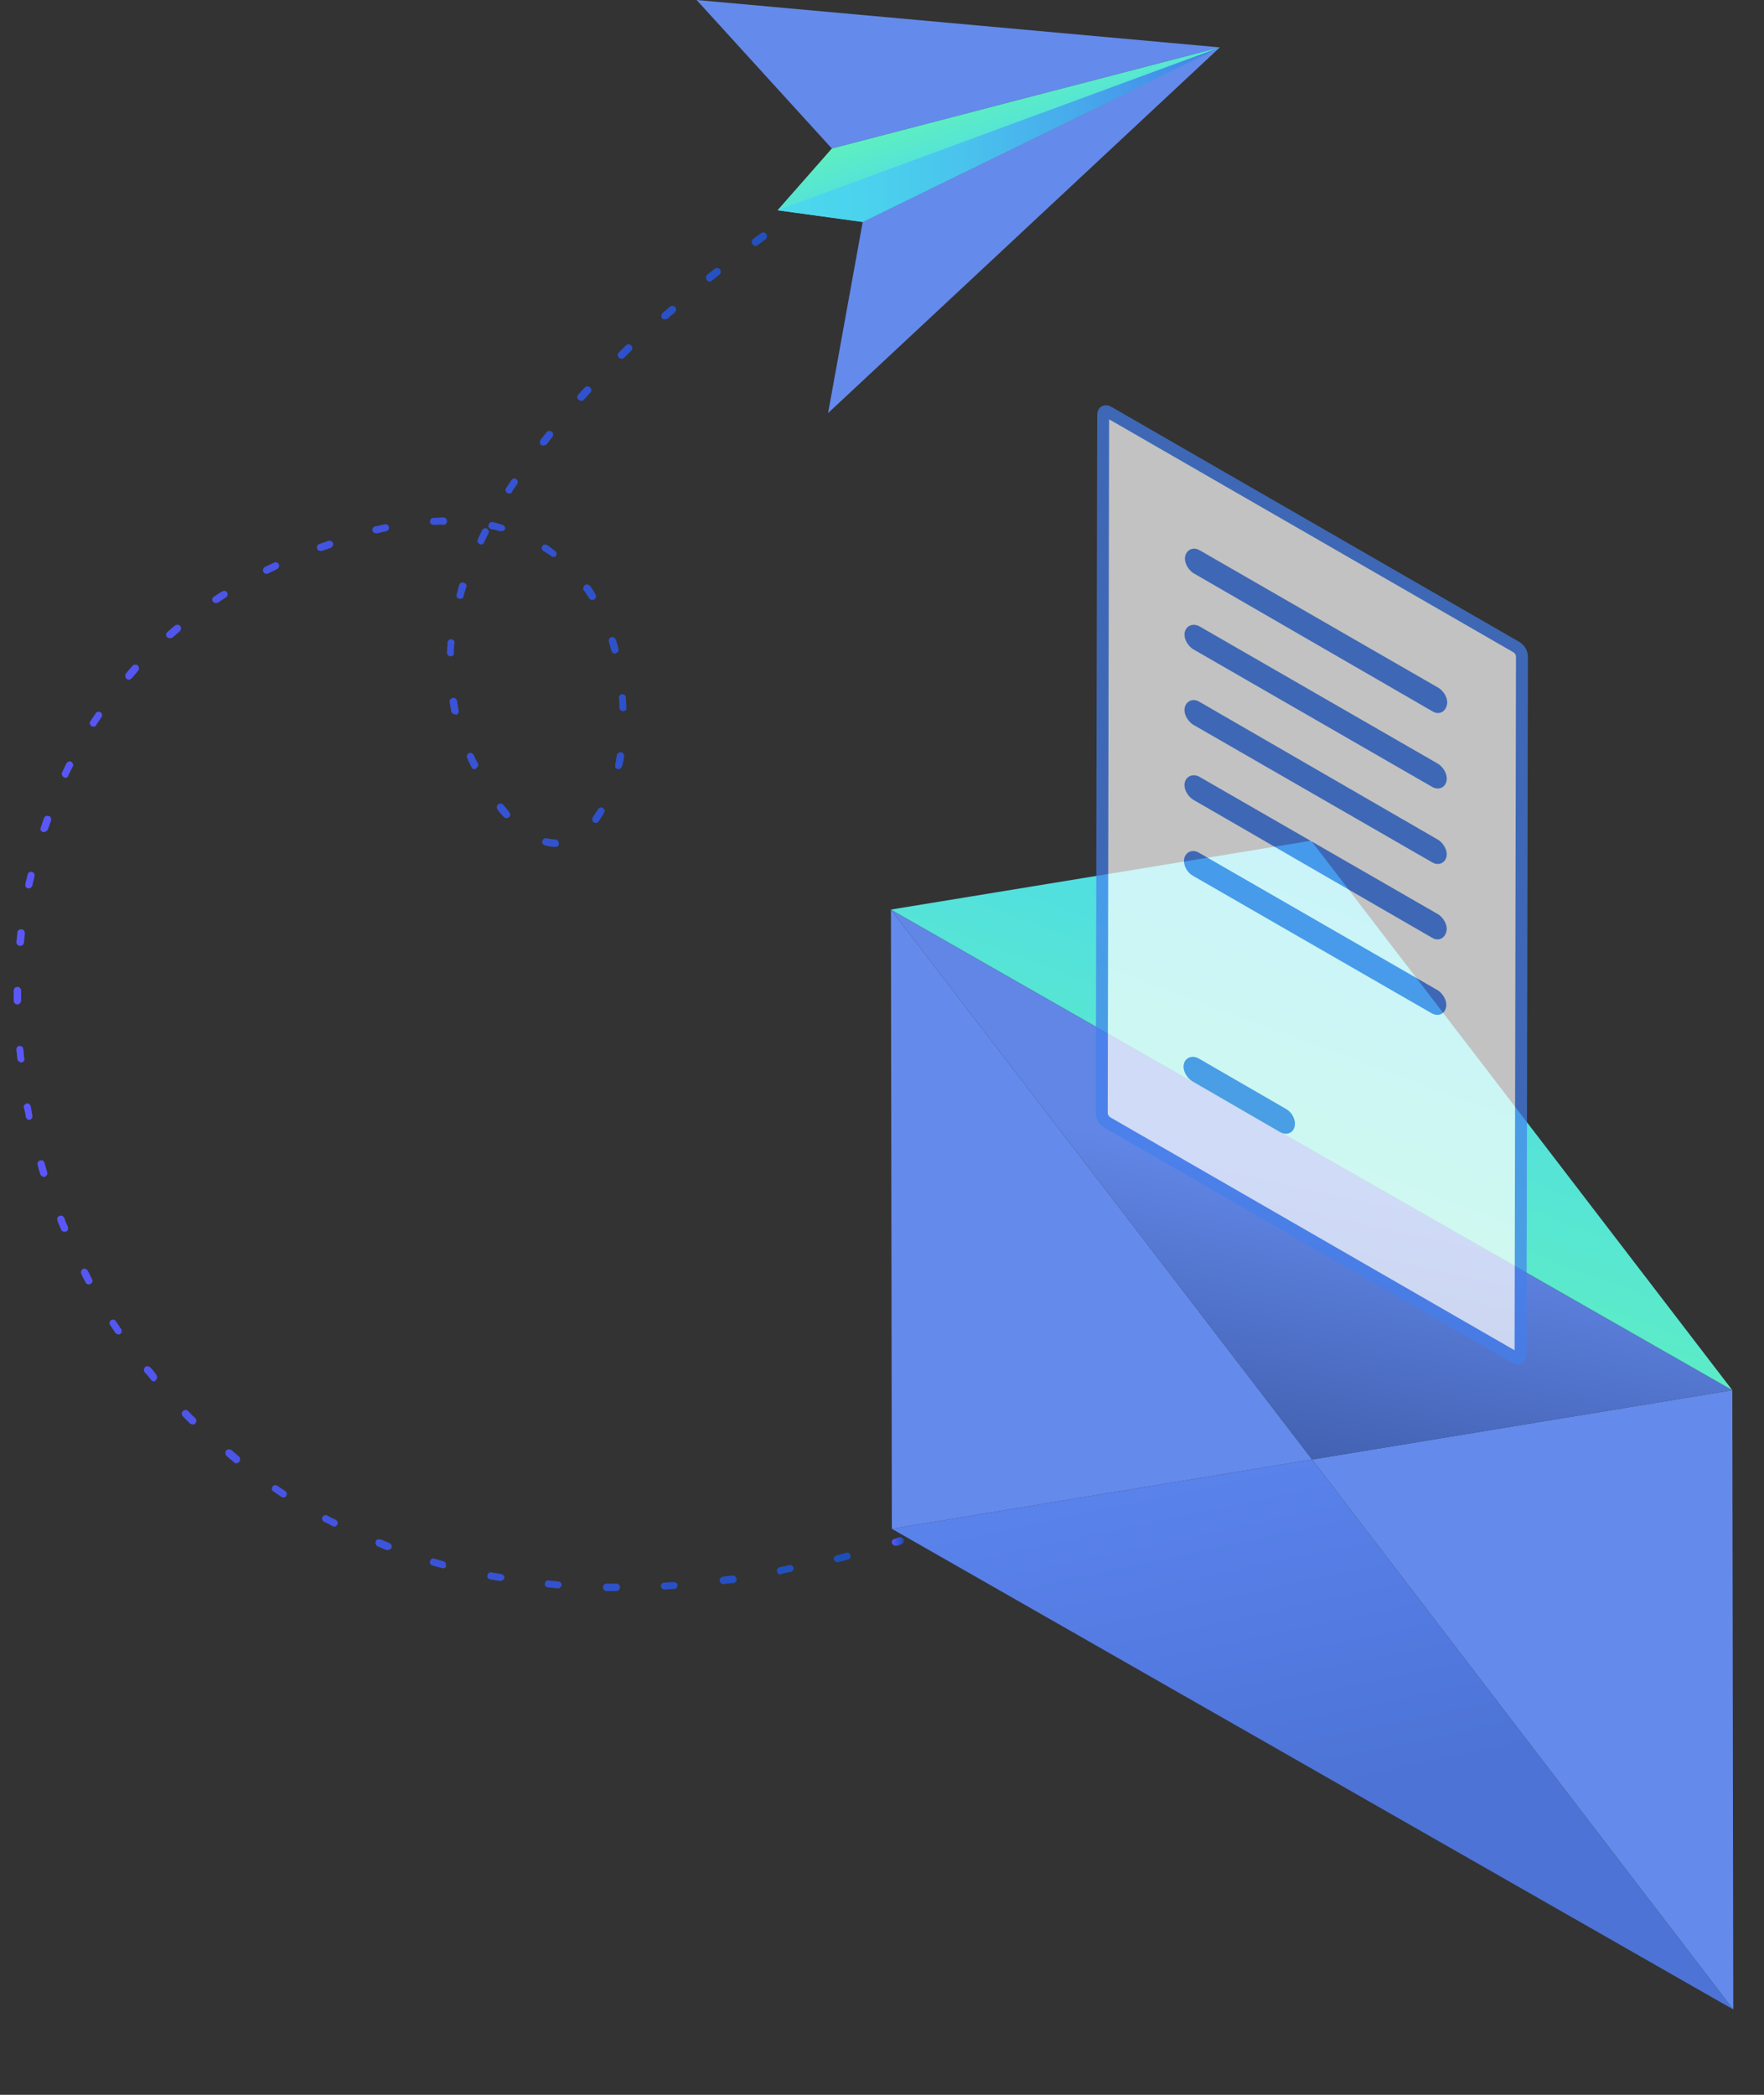 <svg width="64" height="76" viewBox="0 0 64 76" fill="none" xmlns="http://www.w3.org/2000/svg">
<rect x="0" y="0" width="64" height="76" fill="#333333" stroke="none"/>
<path d="M29.157 7.725C29.118 7.725 29.079 7.706 29.041 7.667C29.002 7.609 29.021 7.532 29.079 7.493L29.234 7.397C29.292 7.358 29.369 7.377 29.407 7.435C29.446 7.493 29.427 7.57 29.369 7.609L29.214 7.706C29.214 7.706 29.176 7.725 29.157 7.725Z" fill="url(#paint0_linear_738_35441)"/>
<path d="M22.358 57.724C22.243 57.724 22.127 57.724 22.011 57.724C21.934 57.724 21.876 57.666 21.876 57.589C21.876 57.511 21.934 57.453 22.011 57.453C22.127 57.453 22.243 57.453 22.358 57.453C22.436 57.453 22.494 57.511 22.494 57.589C22.494 57.666 22.436 57.724 22.358 57.724ZM24.116 57.666C24.039 57.666 23.981 57.608 23.981 57.55C23.981 57.473 24.039 57.415 24.097 57.415C24.212 57.415 24.328 57.396 24.444 57.396C24.521 57.396 24.579 57.453 24.579 57.511C24.579 57.589 24.521 57.647 24.463 57.647C24.367 57.647 24.251 57.666 24.116 57.666C24.135 57.666 24.135 57.666 24.116 57.666ZM20.253 57.627C20.234 57.627 20.234 57.627 20.253 57.627C20.118 57.608 20.002 57.608 19.887 57.589C19.809 57.589 19.751 57.511 19.771 57.453C19.771 57.376 19.848 57.318 19.906 57.338C20.022 57.357 20.138 57.357 20.253 57.376C20.331 57.376 20.389 57.453 20.369 57.511C20.369 57.569 20.311 57.627 20.253 57.627ZM26.24 57.473C26.182 57.473 26.124 57.415 26.105 57.357C26.105 57.28 26.144 57.222 26.221 57.203C26.337 57.183 26.453 57.164 26.569 57.164C26.646 57.145 26.704 57.203 26.723 57.28C26.742 57.357 26.684 57.415 26.607 57.434C26.491 57.434 26.375 57.453 26.24 57.473ZM18.148 57.357H18.129C18.013 57.338 17.897 57.318 17.782 57.299C17.704 57.28 17.666 57.222 17.685 57.145C17.704 57.067 17.762 57.029 17.839 57.048C17.955 57.067 18.071 57.087 18.187 57.106C18.264 57.125 18.303 57.183 18.303 57.26C18.264 57.318 18.206 57.357 18.148 57.357ZM28.326 57.125C28.268 57.125 28.21 57.087 28.191 57.009C28.171 56.932 28.229 56.874 28.287 56.855C28.403 56.836 28.519 56.816 28.635 56.778C28.712 56.758 28.77 56.816 28.789 56.874C28.809 56.951 28.751 57.009 28.693 57.029C28.577 57.048 28.461 57.067 28.345 57.106C28.345 57.125 28.326 57.125 28.326 57.125ZM16.082 56.894C16.063 56.894 16.063 56.894 16.043 56.894C15.928 56.855 15.812 56.836 15.696 56.797C15.618 56.778 15.58 56.7 15.599 56.642C15.618 56.565 15.696 56.526 15.754 56.546C15.87 56.584 15.985 56.604 16.082 56.642C16.159 56.662 16.198 56.739 16.179 56.797C16.198 56.855 16.14 56.894 16.082 56.894ZM30.392 56.681C30.334 56.681 30.276 56.642 30.257 56.584C30.238 56.507 30.276 56.449 30.354 56.43L30.701 56.333C30.779 56.314 30.837 56.353 30.856 56.43C30.875 56.507 30.837 56.565 30.759 56.584L30.412 56.681C30.412 56.662 30.412 56.681 30.392 56.681ZM14.073 56.237C14.054 56.237 14.035 56.237 14.035 56.237C13.919 56.198 13.822 56.16 13.707 56.102C13.649 56.082 13.61 56.005 13.629 55.928C13.649 55.851 13.726 55.831 13.803 55.851C13.919 55.889 14.016 55.928 14.132 55.986C14.189 56.005 14.228 56.082 14.209 56.16C14.17 56.198 14.112 56.237 14.073 56.237ZM12.123 55.387C12.104 55.387 12.084 55.387 12.065 55.368C11.969 55.31 11.853 55.252 11.756 55.213C11.698 55.175 11.659 55.097 11.698 55.039C11.737 54.982 11.814 54.943 11.872 54.982C11.969 55.039 12.084 55.097 12.181 55.136C12.239 55.175 12.277 55.252 12.239 55.31C12.22 55.349 12.181 55.387 12.123 55.387ZM10.288 54.325C10.269 54.325 10.23 54.325 10.211 54.306C10.114 54.248 10.018 54.17 9.921 54.112C9.863 54.074 9.844 53.997 9.883 53.939C9.921 53.881 9.999 53.861 10.057 53.9C10.153 53.958 10.25 54.035 10.346 54.093C10.404 54.132 10.424 54.209 10.385 54.267C10.385 54.306 10.327 54.325 10.288 54.325ZM8.57 53.089C8.531 53.089 8.512 53.089 8.492 53.05C8.396 52.973 8.299 52.896 8.222 52.819C8.164 52.78 8.164 52.683 8.203 52.626C8.241 52.568 8.338 52.568 8.396 52.606C8.492 52.683 8.57 52.761 8.666 52.838C8.724 52.877 8.724 52.973 8.685 53.031C8.647 53.07 8.608 53.089 8.57 53.089ZM6.986 51.679C6.947 51.679 6.928 51.66 6.889 51.641C6.812 51.563 6.716 51.467 6.638 51.389C6.58 51.332 6.58 51.254 6.638 51.196C6.696 51.138 6.774 51.138 6.831 51.196C6.909 51.274 6.986 51.37 7.083 51.447C7.14 51.505 7.14 51.583 7.083 51.641C7.063 51.679 7.025 51.679 6.986 51.679ZM5.576 50.115C5.538 50.115 5.499 50.096 5.48 50.057C5.402 49.96 5.325 49.864 5.248 49.787C5.209 49.729 5.209 49.651 5.267 49.593C5.325 49.555 5.402 49.555 5.46 49.613C5.538 49.709 5.615 49.787 5.673 49.883C5.711 49.941 5.711 50.018 5.653 50.076C5.634 50.115 5.595 50.115 5.576 50.115ZM4.302 48.415C4.263 48.415 4.224 48.396 4.186 48.358C4.128 48.261 4.051 48.164 3.993 48.068C3.954 48.01 3.973 47.933 4.031 47.894C4.089 47.855 4.166 47.875 4.205 47.933C4.263 48.029 4.34 48.126 4.398 48.222C4.437 48.28 4.417 48.358 4.36 48.396C4.36 48.415 4.34 48.415 4.302 48.415ZM3.22 46.6C3.181 46.6 3.124 46.581 3.104 46.523C3.046 46.426 2.988 46.31 2.95 46.214C2.911 46.156 2.95 46.079 3.008 46.04C3.066 46.001 3.143 46.04 3.181 46.098C3.239 46.194 3.297 46.31 3.336 46.407C3.375 46.465 3.355 46.542 3.278 46.581C3.259 46.6 3.239 46.6 3.22 46.6ZM2.332 44.688C2.274 44.688 2.235 44.65 2.216 44.611C2.177 44.495 2.119 44.398 2.081 44.283C2.061 44.205 2.081 44.147 2.158 44.109C2.216 44.09 2.293 44.109 2.332 44.186C2.37 44.302 2.409 44.398 2.467 44.514C2.486 44.572 2.467 44.65 2.39 44.688C2.351 44.688 2.332 44.688 2.332 44.688ZM1.598 42.699C1.54 42.699 1.482 42.66 1.463 42.602C1.424 42.487 1.385 42.371 1.366 42.255C1.347 42.178 1.385 42.12 1.463 42.1C1.54 42.081 1.598 42.12 1.617 42.197C1.656 42.313 1.675 42.429 1.714 42.525C1.733 42.602 1.694 42.66 1.617 42.699C1.636 42.68 1.617 42.699 1.598 42.699ZM1.076 40.633C1.018 40.633 0.961 40.594 0.941 40.536C0.922 40.42 0.903 40.304 0.864 40.188C0.845 40.111 0.903 40.053 0.961 40.034C1.038 40.015 1.096 40.072 1.115 40.13C1.134 40.246 1.154 40.362 1.173 40.478C1.192 40.555 1.134 40.613 1.076 40.633C1.096 40.633 1.096 40.633 1.076 40.633ZM0.767 38.547C0.71 38.547 0.652 38.489 0.632 38.431C0.613 38.315 0.613 38.199 0.594 38.083C0.594 38.006 0.632 37.948 0.71 37.948C0.787 37.948 0.845 37.987 0.845 38.064C0.864 38.18 0.864 38.296 0.883 38.412C0.903 38.47 0.845 38.547 0.767 38.547ZM0.632 36.442C0.555 36.442 0.497 36.384 0.497 36.307V36.152V35.94C0.497 35.862 0.555 35.804 0.632 35.804C0.71 35.804 0.767 35.862 0.767 35.94V36.133V36.287C0.767 36.365 0.71 36.442 0.632 36.442ZM0.729 34.318C0.652 34.318 0.594 34.24 0.594 34.182C0.613 34.066 0.613 33.951 0.632 33.835C0.632 33.758 0.71 33.7 0.787 33.719C0.864 33.719 0.903 33.796 0.903 33.873C0.883 33.989 0.883 34.105 0.864 34.221C0.864 34.26 0.806 34.318 0.729 34.318ZM1.038 32.232H1.018C0.941 32.212 0.903 32.154 0.922 32.077C0.941 31.961 0.98 31.846 0.999 31.73C1.018 31.652 1.096 31.614 1.154 31.633C1.231 31.652 1.27 31.71 1.25 31.788C1.231 31.904 1.192 32.019 1.173 32.135C1.154 32.174 1.115 32.232 1.038 32.232ZM20.157 30.725C20.022 30.725 19.906 30.706 19.771 30.668C19.693 30.648 19.655 30.571 19.674 30.513C19.693 30.436 19.771 30.397 19.829 30.416C19.945 30.436 20.041 30.455 20.138 30.455C20.215 30.455 20.273 30.513 20.273 30.59C20.292 30.668 20.234 30.725 20.157 30.725ZM1.598 30.185C1.579 30.185 1.579 30.185 1.559 30.185C1.482 30.165 1.443 30.088 1.482 30.011C1.521 29.895 1.559 29.779 1.598 29.683C1.617 29.605 1.694 29.586 1.772 29.605C1.849 29.625 1.868 29.702 1.849 29.779C1.81 29.895 1.772 29.992 1.733 30.107C1.694 30.146 1.656 30.185 1.598 30.185ZM21.625 29.856C21.605 29.856 21.567 29.856 21.547 29.837C21.489 29.799 21.47 29.721 21.509 29.644C21.567 29.547 21.644 29.451 21.702 29.354C21.741 29.296 21.818 29.277 21.876 29.316C21.934 29.354 21.953 29.431 21.914 29.489C21.856 29.605 21.779 29.702 21.721 29.799C21.702 29.837 21.663 29.856 21.625 29.856ZM18.38 29.683C18.341 29.683 18.303 29.663 18.284 29.644C18.206 29.567 18.129 29.47 18.052 29.374C18.013 29.316 18.013 29.238 18.071 29.18C18.129 29.142 18.206 29.142 18.264 29.2C18.341 29.296 18.419 29.374 18.477 29.47C18.535 29.528 18.515 29.605 18.457 29.663C18.457 29.663 18.419 29.683 18.38 29.683ZM2.37 28.215C2.351 28.215 2.332 28.215 2.312 28.195C2.254 28.157 2.216 28.08 2.254 28.022C2.312 27.906 2.351 27.809 2.409 27.693C2.448 27.636 2.525 27.597 2.583 27.636C2.641 27.674 2.679 27.751 2.641 27.809C2.583 27.906 2.544 28.022 2.486 28.118C2.467 28.195 2.428 28.215 2.37 28.215ZM22.436 27.906H22.416C22.339 27.887 22.3 27.829 22.32 27.751C22.339 27.636 22.358 27.52 22.378 27.404C22.397 27.326 22.455 27.288 22.532 27.288C22.61 27.307 22.648 27.365 22.648 27.442C22.629 27.558 22.61 27.674 22.571 27.79C22.552 27.867 22.494 27.906 22.436 27.906ZM17.221 27.906C17.163 27.906 17.125 27.887 17.106 27.829C17.048 27.713 16.99 27.616 16.951 27.5C16.912 27.442 16.951 27.365 17.009 27.326C17.067 27.288 17.144 27.326 17.183 27.384C17.221 27.481 17.279 27.597 17.337 27.693C17.376 27.751 17.337 27.829 17.279 27.867C17.26 27.906 17.241 27.906 17.221 27.906ZM3.394 26.361C3.375 26.361 3.336 26.361 3.317 26.342C3.259 26.303 3.239 26.226 3.278 26.168C3.336 26.071 3.413 25.975 3.471 25.878C3.51 25.82 3.587 25.801 3.645 25.84C3.703 25.878 3.722 25.955 3.684 26.013C3.626 26.11 3.548 26.206 3.49 26.303C3.49 26.342 3.452 26.361 3.394 26.361ZM16.507 25.917C16.449 25.917 16.391 25.878 16.372 25.82C16.352 25.704 16.333 25.588 16.314 25.473C16.294 25.395 16.352 25.337 16.43 25.318C16.507 25.299 16.565 25.357 16.584 25.434C16.603 25.55 16.623 25.666 16.642 25.782C16.661 25.859 16.603 25.917 16.546 25.936C16.526 25.917 16.526 25.917 16.507 25.917ZM22.61 25.801C22.532 25.801 22.474 25.743 22.474 25.666C22.474 25.55 22.474 25.434 22.455 25.318C22.455 25.241 22.513 25.183 22.571 25.183C22.648 25.183 22.706 25.241 22.706 25.299C22.706 25.415 22.725 25.53 22.725 25.666C22.745 25.743 22.687 25.801 22.61 25.801C22.629 25.801 22.629 25.801 22.61 25.801ZM4.668 24.661C4.63 24.661 4.611 24.642 4.591 24.623C4.533 24.584 4.533 24.488 4.572 24.43C4.649 24.333 4.726 24.256 4.804 24.159C4.862 24.101 4.939 24.101 4.997 24.14C5.055 24.198 5.055 24.275 5.016 24.333C4.939 24.43 4.862 24.507 4.784 24.604C4.746 24.642 4.707 24.661 4.668 24.661ZM16.352 23.812C16.275 23.812 16.217 23.754 16.217 23.677C16.217 23.561 16.236 23.445 16.236 23.31C16.236 23.232 16.314 23.194 16.372 23.194C16.449 23.194 16.507 23.271 16.488 23.329C16.468 23.445 16.468 23.561 16.468 23.677C16.488 23.754 16.43 23.812 16.352 23.812ZM22.32 23.715C22.262 23.715 22.204 23.677 22.185 23.619C22.146 23.503 22.127 23.387 22.088 23.29C22.069 23.213 22.107 23.155 22.165 23.116C22.243 23.097 22.3 23.136 22.339 23.194C22.378 23.31 22.416 23.425 22.436 23.541C22.455 23.619 22.416 23.677 22.339 23.696C22.339 23.715 22.32 23.715 22.32 23.715ZM6.156 23.155C6.117 23.155 6.078 23.136 6.059 23.116C6.001 23.058 6.02 22.981 6.078 22.923C6.175 22.846 6.252 22.769 6.349 22.692C6.407 22.653 6.484 22.653 6.542 22.711C6.58 22.769 6.58 22.846 6.522 22.904C6.426 22.981 6.349 23.058 6.252 23.136C6.213 23.155 6.194 23.155 6.156 23.155ZM7.836 21.881C7.797 21.881 7.758 21.861 7.72 21.823C7.681 21.765 7.701 21.687 7.758 21.649C7.855 21.591 7.952 21.514 8.067 21.456C8.125 21.417 8.203 21.436 8.241 21.494C8.28 21.552 8.261 21.629 8.203 21.668C8.106 21.726 8.01 21.803 7.913 21.861C7.894 21.861 7.855 21.881 7.836 21.881ZM21.489 21.765C21.451 21.765 21.393 21.745 21.374 21.707C21.316 21.61 21.258 21.514 21.18 21.417C21.142 21.359 21.161 21.282 21.219 21.224C21.277 21.185 21.354 21.204 21.412 21.262C21.489 21.359 21.547 21.456 21.605 21.572C21.644 21.629 21.625 21.707 21.567 21.745C21.528 21.765 21.509 21.765 21.489 21.765ZM16.7 21.726C16.681 21.726 16.681 21.726 16.661 21.726C16.584 21.707 16.546 21.629 16.565 21.572C16.603 21.456 16.623 21.34 16.661 21.224C16.681 21.147 16.758 21.108 16.835 21.147C16.912 21.166 16.951 21.243 16.912 21.32C16.874 21.436 16.835 21.552 16.816 21.649C16.816 21.687 16.758 21.726 16.7 21.726ZM9.67 20.818C9.612 20.818 9.574 20.799 9.554 20.741C9.516 20.683 9.554 20.606 9.612 20.567C9.728 20.509 9.825 20.471 9.941 20.413C9.999 20.374 10.095 20.413 10.114 20.471C10.153 20.529 10.114 20.606 10.057 20.645C9.96 20.702 9.844 20.741 9.748 20.799C9.709 20.818 9.69 20.818 9.67 20.818ZM20.08 20.2C20.06 20.2 20.022 20.2 20.002 20.181C19.906 20.104 19.809 20.046 19.713 19.988C19.655 19.949 19.636 19.872 19.674 19.814C19.713 19.756 19.79 19.737 19.848 19.775C19.944 19.833 20.041 19.911 20.138 19.988C20.195 20.026 20.215 20.123 20.157 20.181C20.157 20.2 20.118 20.2 20.08 20.2ZM11.621 19.988C11.563 19.988 11.524 19.949 11.505 19.911C11.486 19.833 11.505 19.775 11.582 19.737C11.698 19.698 11.814 19.66 11.911 19.621C11.988 19.602 12.046 19.64 12.084 19.698C12.104 19.775 12.065 19.833 12.007 19.872C11.891 19.911 11.795 19.949 11.679 19.988C11.659 19.988 11.64 19.988 11.621 19.988ZM17.453 19.756C17.434 19.756 17.415 19.756 17.395 19.737C17.337 19.698 17.299 19.621 17.337 19.563C17.395 19.447 17.434 19.351 17.492 19.235C17.53 19.177 17.608 19.138 17.666 19.177C17.724 19.215 17.762 19.293 17.724 19.351C17.666 19.447 17.627 19.563 17.569 19.66C17.55 19.718 17.511 19.756 17.453 19.756ZM13.649 19.351C13.591 19.351 13.533 19.312 13.514 19.254C13.494 19.177 13.533 19.119 13.61 19.099C13.726 19.08 13.842 19.042 13.958 19.022C14.035 19.003 14.093 19.061 14.112 19.119C14.132 19.196 14.073 19.254 14.016 19.273C13.9 19.293 13.784 19.331 13.668 19.351H13.649ZM18.187 19.273C18.168 19.273 18.168 19.273 18.148 19.273C18.032 19.235 17.936 19.215 17.82 19.196C17.743 19.177 17.704 19.119 17.724 19.042C17.743 18.964 17.82 18.926 17.878 18.945C17.994 18.964 18.11 19.003 18.226 19.042C18.303 19.061 18.341 19.138 18.322 19.196C18.303 19.235 18.245 19.273 18.187 19.273ZM15.734 19.042C15.657 19.042 15.599 18.984 15.599 18.926C15.599 18.848 15.657 18.791 15.715 18.791C15.831 18.791 15.947 18.771 16.082 18.771C16.159 18.771 16.217 18.829 16.217 18.906C16.217 18.984 16.159 19.042 16.082 19.042C15.985 19.022 15.87 19.042 15.734 19.042ZM18.477 17.902C18.457 17.902 18.419 17.902 18.399 17.883C18.341 17.844 18.322 17.767 18.361 17.709C18.419 17.613 18.496 17.516 18.554 17.419C18.593 17.361 18.67 17.342 18.728 17.381C18.786 17.419 18.805 17.497 18.766 17.555C18.709 17.651 18.631 17.748 18.573 17.844C18.573 17.883 18.535 17.902 18.477 17.902ZM19.713 16.164C19.693 16.164 19.655 16.164 19.636 16.145C19.578 16.106 19.578 16.009 19.616 15.952C19.693 15.855 19.771 15.758 19.829 15.681C19.867 15.623 19.964 15.623 20.022 15.662C20.08 15.7 20.08 15.797 20.041 15.855C19.964 15.952 19.887 16.048 19.829 16.125C19.79 16.145 19.751 16.164 19.713 16.164ZM21.084 14.542C21.045 14.542 21.026 14.523 20.987 14.503C20.929 14.445 20.929 14.368 20.987 14.31C21.065 14.213 21.142 14.136 21.219 14.059C21.277 14.001 21.354 14.001 21.412 14.059C21.47 14.117 21.47 14.194 21.412 14.252C21.335 14.329 21.258 14.426 21.18 14.503C21.161 14.542 21.122 14.542 21.084 14.542ZM22.552 13.016C22.513 13.016 22.474 12.997 22.455 12.977C22.397 12.92 22.397 12.842 22.455 12.784L22.706 12.533C22.764 12.475 22.841 12.475 22.899 12.533C22.957 12.591 22.957 12.668 22.899 12.726L22.648 12.977C22.61 13.016 22.59 13.016 22.552 13.016ZM24.116 11.587C24.077 11.587 24.039 11.568 24.019 11.548C23.981 11.491 23.981 11.413 24.039 11.355L24.309 11.124C24.367 11.085 24.444 11.085 24.502 11.143C24.541 11.201 24.541 11.278 24.483 11.336L24.212 11.568C24.174 11.568 24.135 11.587 24.116 11.587ZM25.738 10.216C25.7 10.216 25.661 10.197 25.642 10.158C25.603 10.1 25.603 10.023 25.661 9.965L25.931 9.752C25.989 9.714 26.066 9.714 26.124 9.772C26.163 9.83 26.163 9.907 26.105 9.965L25.835 10.177C25.796 10.216 25.757 10.216 25.738 10.216ZM27.418 8.922C27.38 8.922 27.341 8.903 27.302 8.864C27.264 8.806 27.264 8.729 27.322 8.671L27.611 8.458C27.669 8.42 27.747 8.42 27.805 8.497C27.843 8.555 27.843 8.632 27.766 8.69L27.476 8.903C27.476 8.922 27.438 8.922 27.418 8.922Z" fill="url(#paint1_linear_738_35441)"/>
<path d="M32.498 56.083C32.44 56.083 32.382 56.044 32.362 55.986C32.343 55.909 32.382 55.851 32.44 55.832H32.459L32.614 55.774C32.691 55.755 32.749 55.793 32.787 55.851C32.807 55.928 32.768 55.986 32.71 56.025L32.556 56.083C32.536 56.063 32.517 56.083 32.498 56.083Z" fill="url(#paint2_linear_738_35441)"/>
<path d="M44.258 1.719L25.274 0L30.18 5.388L44.258 1.719Z" fill="#648AEB"/>
<path d="M44.258 1.719L30.044 14.986L31.3 8.053L44.258 1.719Z" fill="#648AEB"/>
<path d="M28.21 7.628L30.18 5.388L44.258 1.719L31.3 8.053L28.21 7.628Z" fill="url(#paint3_linear_738_35441)"/>
<path d="M28.21 7.628L44.258 1.719L31.3 8.053L28.21 7.628Z" fill="url(#paint4_linear_738_35441)"/>
<path d="M32.324 32.999L47.604 52.95L62.85 50.435L47.604 52.95L62.884 72.902L62.85 50.435L62.884 72.902L32.358 55.466L47.604 52.95L32.324 32.999Z" fill="url(#paint5_linear_738_35441)"/>
<path d="M32.324 32.999L47.604 52.95L32.358 55.466L32.324 32.999Z" fill="#648AEB"/>
<path d="M62.85 50.435L62.885 72.901L47.605 52.95L62.85 50.435Z" fill="#648AEB"/>
<path d="M32.324 32.999L62.85 50.435L47.604 52.95L32.324 32.999Z" fill="url(#paint6_linear_738_35441)"/>
<path d="M47.57 30.501L32.324 32.999L62.85 50.435L47.57 30.501Z" fill="url(#paint7_linear_738_35441)"/>
<g opacity="0.7">
<path d="M55.167 23.639C55.133 23.571 55.082 23.519 55.03 23.485L40.212 14.947C40.161 14.913 40.109 14.913 40.075 14.93C40.041 14.947 40.024 14.998 40.024 15.05L39.973 40.374C39.973 40.442 39.99 40.511 40.024 40.562C40.058 40.63 40.109 40.682 40.161 40.716L54.979 49.254C55.03 49.288 55.082 49.288 55.116 49.271C55.15 49.254 55.167 49.203 55.167 49.134L55.218 23.81C55.218 23.776 55.201 23.691 55.167 23.639ZM46.56 40.887L43.361 39.039C43.258 38.971 43.155 38.816 43.155 38.697C43.155 38.577 43.241 38.526 43.361 38.577L46.56 40.425C46.68 40.493 46.766 40.647 46.766 40.767C46.766 40.904 46.68 40.955 46.56 40.887ZM52.053 36.575L43.378 31.579C43.258 31.51 43.172 31.356 43.172 31.236C43.172 31.117 43.258 31.048 43.378 31.117L52.053 36.113C52.156 36.181 52.258 36.335 52.258 36.455C52.258 36.592 52.173 36.643 52.053 36.575ZM52.07 33.837L43.395 28.824C43.292 28.755 43.19 28.601 43.19 28.482C43.19 28.362 43.275 28.31 43.395 28.362L52.07 33.358C52.173 33.427 52.275 33.581 52.275 33.7C52.258 33.854 52.173 33.906 52.07 33.837ZM52.07 31.099L43.395 26.103C43.292 26.035 43.19 25.881 43.19 25.761C43.19 25.641 43.275 25.573 43.395 25.641L52.07 30.655C52.173 30.723 52.275 30.877 52.275 30.997C52.275 31.117 52.173 31.168 52.07 31.099ZM52.07 28.362L43.395 23.365C43.292 23.297 43.19 23.143 43.19 23.023C43.19 22.903 43.275 22.852 43.395 22.903L52.07 27.9C52.173 27.968 52.275 28.122 52.275 28.242C52.275 28.379 52.19 28.43 52.07 28.362ZM52.087 25.624L43.412 20.61C43.309 20.542 43.207 20.388 43.207 20.268C43.207 20.148 43.292 20.08 43.412 20.148L52.087 25.145C52.19 25.213 52.292 25.367 52.292 25.487C52.275 25.641 52.19 25.692 52.087 25.624Z" fill="white" stroke="#437FEC" stroke-width="0.433" stroke-miterlimit="10"/>
</g>
<defs>
<linearGradient id="paint0_linear_738_35441" x1="29" y1="7.552" x2="29.438" y2="7.556" gradientUnits="userSpaceOnUse">
<stop stop-color="#5F58FD"/>
<stop offset="1" stop-color="#1A4FB6"/>
</linearGradient>
<linearGradient id="paint1_linear_738_35441" x1="-1.069" y1="33.305" x2="31.605" y2="33.449" gradientUnits="userSpaceOnUse">
<stop stop-color="#5F58FD"/>
<stop offset="1" stop-color="#1A4FB6"/>
</linearGradient>
<linearGradient id="paint2_linear_738_35441" x1="32.335" y1="55.927" x2="32.803" y2="55.932" gradientUnits="userSpaceOnUse">
<stop stop-color="#5F58FD"/>
<stop offset="1" stop-color="#1A4FB6"/>
</linearGradient>
<linearGradient id="paint3_linear_738_35441" x1="35.807" y1="3.451" x2="36.746" y2="6.182" gradientUnits="userSpaceOnUse">
<stop stop-color="#5FEFC0"/>
<stop offset="0.134" stop-color="#5CECC6"/>
<stop offset="1" stop-color="#4CD9ED"/>
</linearGradient>
<linearGradient id="paint4_linear_738_35441" x1="28.201" y1="4.887" x2="44.251" y2="4.887" gradientUnits="userSpaceOnUse">
<stop stop-color="#4CD9ED"/>
<stop offset="0.182" stop-color="#4BD3ED"/>
<stop offset="0.418" stop-color="#4AC3ED"/>
<stop offset="0.682" stop-color="#47A9EC"/>
<stop offset="0.966" stop-color="#4384EC"/>
<stop offset="1" stop-color="#437FEC"/>
</linearGradient>
<linearGradient id="paint5_linear_738_35441" x1="47.74" y1="52.713" x2="50.711" y2="66.707" gradientUnits="userSpaceOnUse">
<stop stop-color="#5982EB"/>
<stop offset="0.852" stop-color="#4D73D6"/>
</linearGradient>
<linearGradient id="paint6_linear_738_35441" x1="47.74" y1="42.767" x2="44.508" y2="57.686" gradientUnits="userSpaceOnUse">
<stop stop-color="#6186E6"/>
<stop offset="1" stop-color="#324E96"/>
</linearGradient>
<linearGradient id="paint7_linear_738_35441" x1="42.022" y1="45.503" x2="47.586" y2="30.495" gradientUnits="userSpaceOnUse">
<stop stop-color="#5FEFC0"/>
<stop offset="1" stop-color="#4CD9ED"/>
</linearGradient>
</defs>
</svg>
